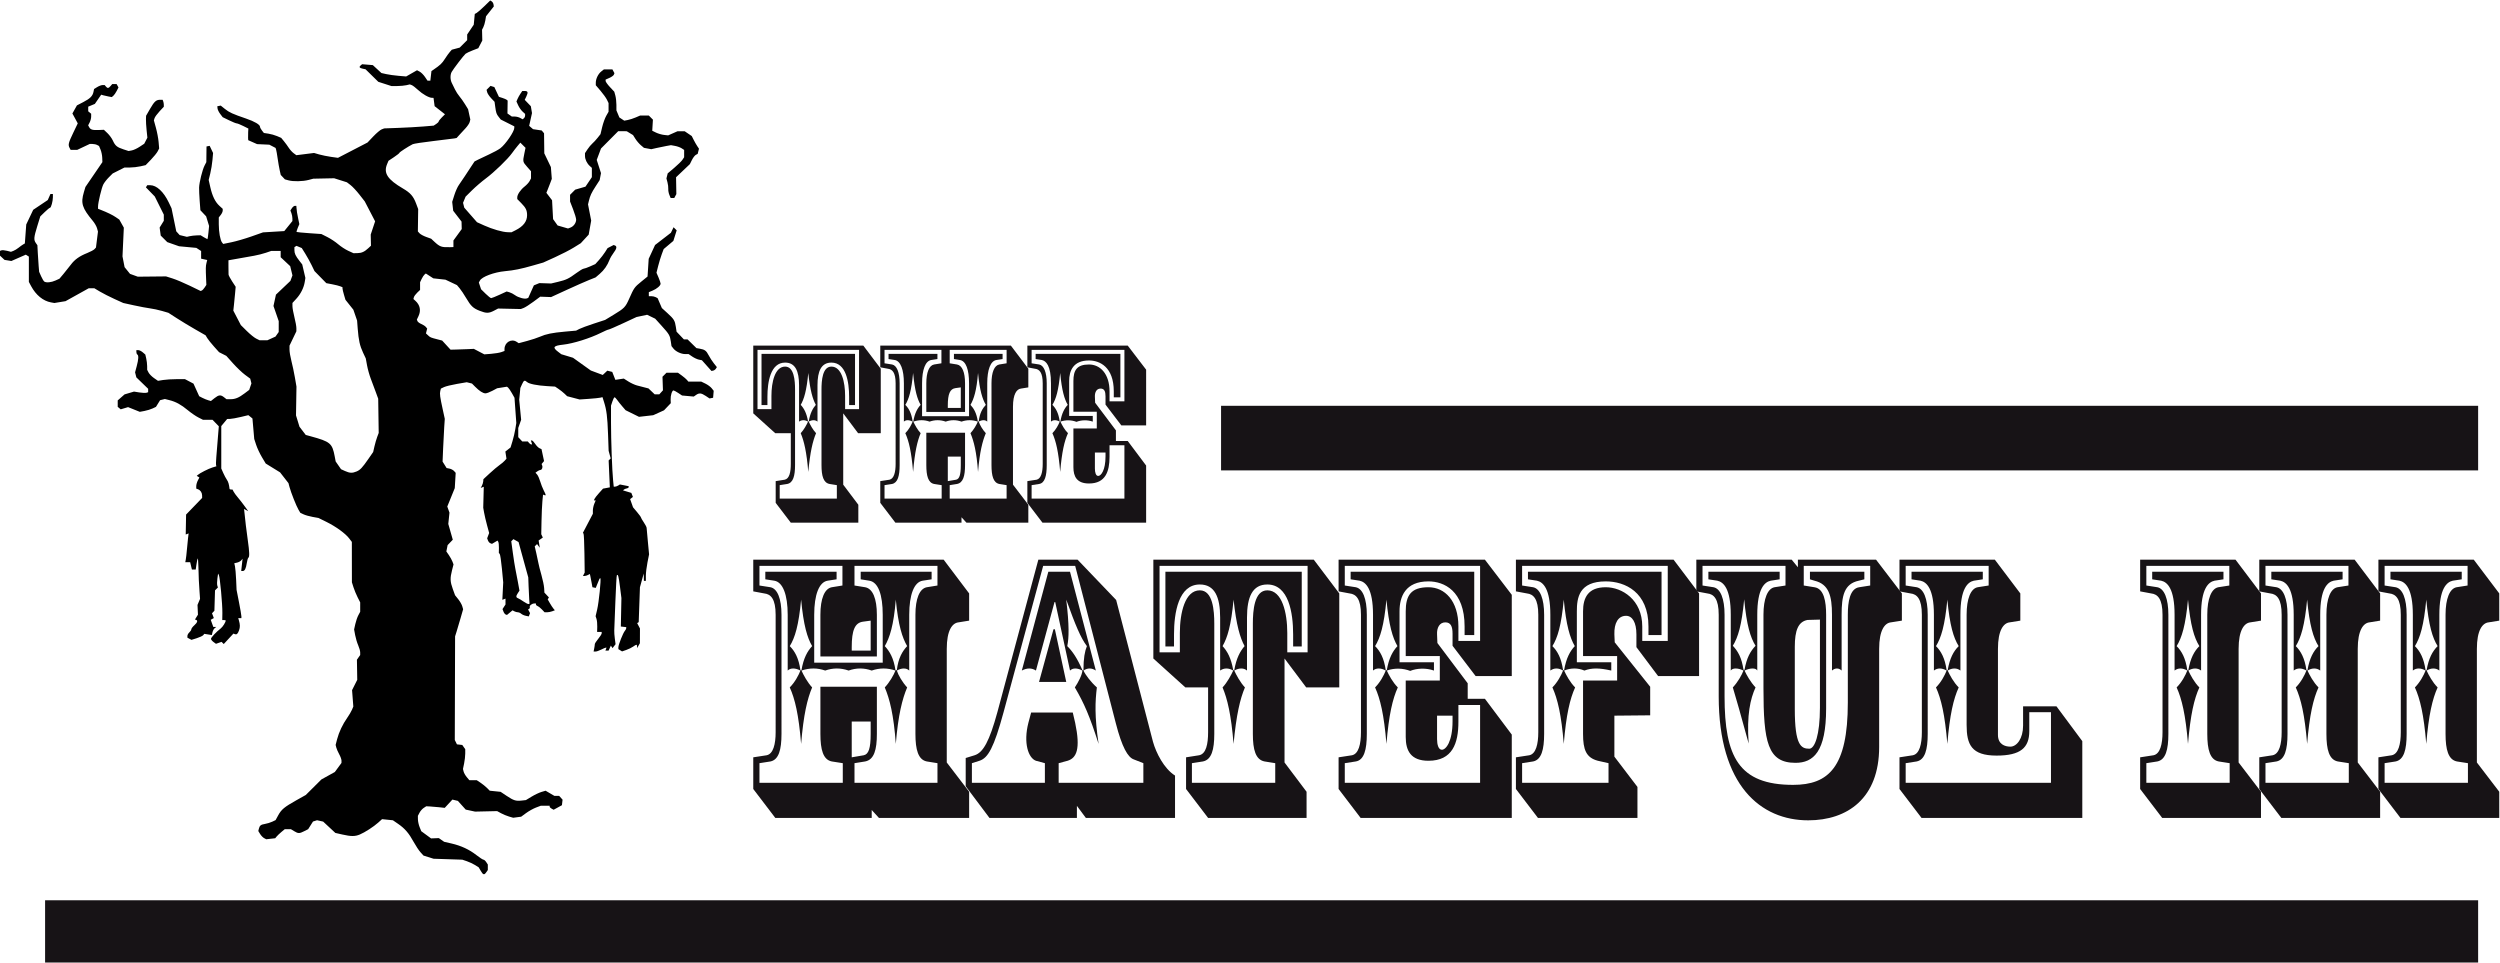 <svg xmlns:inkscape="http://www.inkscape.org/namespaces/inkscape" xmlns:sodipodi="http://sodipodi.sourceforge.net/DTD/sodipodi-0.dtd" xmlns="http://www.w3.org/2000/svg" xmlns:svg="http://www.w3.org/2000/svg" version="1.1" id="svg2" width="814.658" height="313.652" viewBox="0 0 814.658 313.652" sodipodi:docname="2023 Logo The Hateful III copie.pdf" xml:space="preserve"><defs id="defs6"><clipPath clipPathUnits="userSpaceOnUse" id="clipPath24"><path d="M 0,595.28 H 841.89 V 0 H 0 Z" id="path22"/></clipPath></defs><g id="g10" inkscape:groupmode="layer" inkscape:label="Page 1" transform="matrix(1.333,0,0,-1.333,-151.267,561.643)"><g id="g18"><g id="g20" clip-path="url(#clipPath24)"><g id="g26" transform="translate(311.184,318.326)"><path d="M 0,0 C 0.346,2.02 0.981,3.175 1.731,4.041 0.981,5.426 0.346,7.504 -0.116,11.833 -0.52,7.504 -1.155,5.426 -1.963,4.041 -1.155,3.175 -0.52,2.02 -0.173,0 Z M 11.313,16.509 V 3.983 H 9.871 v 2.02 c 0,3.637 -0.751,8.37 -4.329,8.37 -2.483,0 -3.406,-2.078 -3.406,-5.541 v -8.89 c -0.52,0.462 -1.328,0.462 -2.136,0 0.346,-0.751 0.981,-1.963 1.789,-2.828 -0.808,-1.905 -1.443,-4.56 -1.905,-9.468 -0.404,4.908 -1.039,7.563 -1.847,9.468 0.808,0.865 1.443,2.077 1.79,2.828 -0.751,0.462 -1.559,0.462 -2.194,0 v 8.89 c 0,3.463 -0.924,5.541 -3.405,5.541 -3.58,0 -4.33,-4.733 -4.33,-8.37 v -2.02 h -1.443 V 16.509 Z M -12.526,3.001 h 3.405 v 3.233 c 0,3.406 0.866,7.158 3.349,7.158 2.193,0 2.424,-3.406 2.424,-5.6 v -18.471 c 0,-2.656 -0.462,-4.33 -1.905,-4.618 L -7.1,-15.586 v -3.29 H 6.869 v 3.29 l -1.789,0.289 c -1.501,0.288 -1.963,1.962 -1.963,4.618 V 7.792 c 0,2.194 0.231,5.6 2.425,5.6 2.481,0 3.347,-3.752 3.347,-7.158 V 3.001 h 3.406 V 17.49 h -24.821 z m 30.131,9.871 V -2.886 H 12.064 L 8.428,1.962 v -17.433 l 3.694,-4.906 v -4.386 H -4.387 l -3.695,4.848 v 5.311 l 2.194,0.346 c 1.155,0.231 1.501,1.847 1.501,3.867 v 7.505 h -3.81 l -5.368,4.848 v 16.567 h 26.899 z" style="fill:#171316;fill-opacity:1;fill-rule:nonzero;stroke:none" id="path28"/></g><g id="g30" transform="translate(352.74,318.326)"><path d="M 0,0 C 0.231,2.02 0.923,3.175 1.731,4.041 0.923,5.426 0.231,7.504 -0.173,11.833 -0.52,7.504 -1.212,5.426 -2.021,4.041 -1.212,3.175 -0.52,2.02 -0.231,0 Z m -7.562,-14.604 2.02,0.346 c 0.809,0.173 1.155,1.154 1.155,3.579 v 2.077 H -7.562 Z M -4.387,3.29 V 8.312 L -5.657,8.139 C -7.042,7.966 -7.562,6.696 -7.562,3.867 V 3.29 Z M -15.99,0 c 0.347,2.02 0.982,3.175 1.79,4.041 -0.808,1.385 -1.443,3.463 -1.847,7.792 C -16.451,7.504 -17.086,5.426 -17.952,4.041 -17.086,3.175 -16.451,2.02 -16.163,0 Z M 5.83,16.509 v -1.27 L 4.329,15.008 C 2.886,14.777 2.078,12.641 2.078,9.293 v -9.351 c -0.462,0.462 -1.27,0.462 -2.078,0 0.231,-0.751 0.923,-1.963 1.731,-2.828 -0.808,-1.905 -1.5,-4.56 -1.904,-9.468 -0.347,4.908 -1.039,7.563 -1.848,9.468 0.809,0.865 1.501,2.077 1.79,2.828 -1.328,0.462 -2.655,0.462 -3.983,0 -1.27,0.462 -2.598,0.462 -3.868,0 -1.327,0.462 -2.655,0.462 -3.925,0 -1.327,0.462 -2.597,0.462 -3.983,0 0.347,-0.751 0.982,-1.963 1.79,-2.828 -0.808,-1.905 -1.443,-4.56 -1.847,-9.468 -0.404,4.908 -1.039,7.563 -1.905,9.468 0.866,0.865 1.501,2.077 1.789,2.828 -0.866,0.462 -1.674,0.462 -2.135,0 v 9.351 c 0,3.348 -0.809,5.484 -2.252,5.715 l -1.501,0.231 v 1.27 h 11.949 v -1.27 l -1.501,-0.231 c -1.443,-0.231 -2.251,-2.367 -2.251,-5.715 V 1.27 h 11.487 v 8.023 c 0,3.348 -0.75,5.484 -2.251,5.715 l -1.443,0.231 v 1.27 z M -12.815,9.293 c 0,2.713 0.693,4.387 1.905,4.618 l 1.789,0.289 v 3.29 H -23.032 V 14.2 l 1.847,-0.289 c 1.155,-0.231 1.848,-1.905 1.848,-4.618 v -19.972 c 0,-2.656 -0.462,-4.33 -1.848,-4.618 l -1.847,-0.289 v -3.29 h 13.969 v 3.29 l -1.847,0.289 c -1.443,0.288 -1.905,1.962 -1.905,4.618 v 7.908 h 9.467 v -7.908 c 0,-2.656 -0.462,-4.33 -1.963,-4.618 L -7.1,-15.586 v -3.29 H 6.812 v 3.29 l -1.79,0.289 c -1.443,0.288 -1.905,1.962 -1.905,4.618 V 9.293 c 0,2.713 0.693,4.387 1.905,4.618 l 1.79,0.289 v 3.29 H -7.1 V 14.2 l 1.789,-0.289 c 1.27,-0.231 1.963,-1.905 1.963,-4.618 V 2.309 h -9.467 z m -7.504,0 c 0,2.656 -0.808,3.464 -1.905,3.579 l -1.847,0.347 v 5.31 H 7.851 l 4.271,-5.657 V 8.312 L 10.333,8.023 C 9.293,7.908 8.37,6.696 8.37,3.579 v -19.05 l 3.752,-4.906 v -4.386 H -3.002 l -1.212,1.327 v -1.327 h -16.162 l -3.695,4.848 v 5.311 l 2.251,0.346 c 1.097,0.231 1.501,1.847 1.501,3.867 z" style="fill:#171316;fill-opacity:1;fill-rule:nonzero;stroke:none" id="path32"/></g><g id="g34" transform="translate(381.135,306.781)"><path d="m 0,0 c 0,-0.924 0.231,-1.79 0.808,-1.79 0.693,0 1.79,1.386 1.79,4.792 V 3.925 H 0 Z m -8.428,11.545 c 0.347,2.02 0.982,3.175 1.79,4.04 -0.808,1.386 -1.443,3.464 -1.847,7.793 -0.404,-4.329 -1.039,-6.407 -1.905,-7.793 0.866,-0.865 1.501,-2.02 1.789,-4.04 z M 6.234,28.054 V 17.433 H 4.618 v 1.442 c 0,6.004 -3.463,7.563 -6.061,7.563 -3.868,0 -4.849,-2.541 -4.849,-5.022 v -8.543 h 5.772 v -1.386 c -1.327,0.462 -2.828,0.404 -3.982,-0.058 -1.212,0.462 -2.598,0.52 -3.926,0.058 0.347,-0.751 0.982,-1.963 1.847,-2.828 -0.865,-1.905 -1.5,-4.56 -1.904,-9.468 -0.404,4.908 -1.039,7.563 -1.905,9.468 0.866,0.865 1.501,2.077 1.789,2.828 -0.808,0.462 -1.616,0.462 -2.135,0 v 9.351 c 0,4.387 -1.213,5.484 -2.252,5.715 l -1.501,0.231 v 1.27 z M 0.462,9.813 v 4.098 h -5.715 v 7.505 c 0,2.655 0.866,4.04 3.81,4.04 2.713,0 5.022,-2.251 5.022,-6.581 V 16.451 H 7.216 V 29.035 H -15.47 v -3.29 l 1.847,-0.289 c 1.155,-0.231 1.848,-1.905 1.848,-4.618 V 0.866 c 0,-2.656 -0.462,-4.387 -1.848,-4.618 l -1.847,-0.289 v -3.29 H 7.216 V 5.715 H 3.579 V 2.886 c 0,-3.578 -0.981,-6.523 -5.022,-6.523 -2.944,0 -3.81,1.674 -3.81,3.984 v 9.466 z m -15.124,14.604 -1.847,0.347 v 5.31 H 8.024 l 4.502,-5.888 V 10.563 H 6.465 l -3.867,5.08 v 2.021 c 0,1.211 -0.289,1.904 -1.213,1.904 -0.981,0 -1.443,-0.923 -1.385,-2.02 L 0.058,16.105 5.138,9.351 V 6.754 H 8.024 L 12.526,0.75 v -13.968 h -25.34 l -3.695,4.848 v 5.31 l 2.251,0.347 c 1.097,0.231 1.501,1.847 1.501,3.867 v 19.684 c 0,2.656 -0.808,3.464 -1.905,3.579" style="fill:#171316;fill-opacity:1;fill-rule:nonzero;stroke:none" id="path36"/></g><g id="g38" transform="translate(332.718,257.498)"><path d="M 0,0 C 0.337,2.946 1.347,4.63 2.525,5.892 1.347,7.912 0.337,10.942 -0.252,17.255 -0.757,10.942 -1.767,7.912 -2.946,5.892 -1.767,4.63 -0.757,2.946 -0.336,0 Z m -11.026,-21.294 2.946,0.505 c 1.179,0.253 1.684,1.684 1.684,5.219 v 3.029 h -4.63 z m 4.63,26.092 v 7.322 l -1.852,-0.252 c -2.02,-0.253 -2.778,-2.104 -2.778,-6.228 V 4.798 Z M -23.314,0 c 0.505,2.946 1.431,4.63 2.609,5.892 -1.178,2.02 -2.104,5.05 -2.693,11.363 -0.589,-6.313 -1.515,-9.343 -2.778,-11.363 1.263,-1.262 2.189,-2.946 2.61,-5.892 z M 8.501,24.072 V 22.221 L 6.313,21.884 C 4.208,21.547 3.03,18.433 3.03,13.552 V -0.084 C 2.357,0.59 1.179,0.59 0,-0.084 0.337,-1.178 1.347,-2.945 2.525,-4.208 1.347,-6.985 0.337,-10.857 -0.252,-18.012 c -0.505,7.155 -1.515,11.027 -2.694,13.804 1.179,1.263 2.189,3.03 2.61,4.124 -1.936,0.674 -3.872,0.674 -5.808,0 -1.852,0.674 -3.788,0.674 -5.639,0 -1.936,0.674 -3.872,0.674 -5.724,0 -1.935,0.674 -3.787,0.674 -5.807,0 0.505,-1.094 1.431,-2.861 2.609,-4.124 -1.178,-2.777 -2.104,-6.649 -2.693,-13.804 -0.589,7.155 -1.515,11.027 -2.778,13.804 1.263,1.263 2.189,3.03 2.61,4.124 -1.263,0.674 -2.441,0.674 -3.115,0 v 13.636 c 0,4.881 -1.178,7.995 -3.282,8.332 l -2.189,0.337 v 1.851 h 17.423 v -1.851 l -2.188,-0.337 C -19.021,21.547 -20.2,18.433 -20.2,13.552 v -11.7 h 16.749 v 11.7 c 0,4.881 -1.094,7.995 -3.282,8.332 l -2.104,0.337 v 1.851 z m -27.186,-10.52 c 0,3.955 1.01,6.396 2.778,6.732 l 2.609,0.421 v 4.798 h -20.285 v -4.798 l 2.694,-0.421 c 1.683,-0.336 2.693,-2.777 2.693,-6.732 V -15.57 c 0,-3.872 -0.673,-6.313 -2.693,-6.734 l -2.694,-0.421 v -4.797 h 20.369 v 4.797 l -2.693,0.421 c -2.105,0.421 -2.778,2.862 -2.778,6.734 v 11.53 h 13.804 v -11.53 c 0,-3.872 -0.674,-6.313 -2.862,-6.734 l -2.61,-0.421 v -4.797 H 9.932 v 4.797 l -2.609,0.421 c -2.104,0.421 -2.778,2.862 -2.778,6.734 v 29.122 c 0,3.955 1.01,6.396 2.778,6.732 l 2.609,0.421 v 4.798 h -20.285 v -4.798 l 2.61,-0.421 c 1.851,-0.336 2.862,-2.777 2.862,-6.732 V 3.367 h -13.804 z m -10.942,0 c 0,3.871 -1.178,5.05 -2.777,5.218 l -2.694,0.504 v 7.745 H 11.447 L 17.675,18.77 V 12.12 L 15.066,11.699 C 13.551,11.531 12.205,9.764 12.205,5.219 v -27.776 l 5.47,-7.154 v -6.396 H -4.376 l -1.768,1.935 v -1.935 h -23.567 l -5.387,7.07 v 7.743 l 3.283,0.505 c 1.599,0.337 2.188,2.693 2.188,5.64 z" style="fill:#171316;fill-opacity:1;fill-rule:nonzero;stroke:none" id="path40"/></g><g id="g42" transform="translate(378.337,257.498)"><path d="m 0,0 c 0,2.946 0.337,4.63 0.842,5.892 -1.515,2.02 -2.778,5.05 -5.05,11.363 C -3.451,10.942 -3.535,7.912 -3.956,5.892 -2.693,4.63 -1.515,2.946 -0.252,0 Z m -10.857,-2.861 3.534,12.878 h 0.337 l 2.778,-12.878 z m 2.272,26.933 h 5.302 L 3.03,-0.084 C 2.02,0.59 1.01,0.59 0,-0.084 c 0.505,-1.094 1.852,-2.861 3.283,-4.124 -0.421,-3.451 -0.59,-6.986 0.421,-13.804 -2.189,6.818 -3.536,9.932 -5.808,13.804 0.842,1.263 1.768,3.03 1.852,4.124 -1.263,0.674 -2.357,0.674 -3.031,0 L -6.902,16.665 H -7.07 l -4.545,-16.749 c -1.01,0.674 -2.188,0.674 -3.451,0 z m 5.976,-34.425 0.589,-2.524 c 1.347,-6.397 0.337,-8.585 -1.852,-9.259 l -2.188,-0.589 v -4.797 h 20.705 v 4.797 l -2.356,0.926 c -1.431,0.505 -2.862,2.945 -4.377,8.837 L -2.02,25.503 h -7.828 l -9.679,-35.772 c -2.356,-8.669 -3.787,-11.193 -5.891,-11.867 l -1.852,-0.589 v -4.797 h 17.843 v 4.797 l -2.188,0.589 c -1.852,0.674 -3.114,4.293 -1.852,9.259 l 0.674,2.524 z m 1.178,37.372 9.427,-9.848 9.006,-34.678 c 0.757,-2.693 2.693,-6.564 5.387,-8.248 v -10.352 h -21.8 l -2.188,2.945 v -2.945 h -21.379 l -5.807,7.743 v 6.902 l 2.188,0.673 c 2.104,0.673 3.619,3.451 5.555,10.52 l 10.016,37.288 z" style="fill:#171316;fill-opacity:1;fill-rule:nonzero;stroke:none" id="path44"/></g><g id="g46" transform="translate(415.204,257.498)"><path d="M 0,0 C 0.505,2.946 1.431,4.63 2.525,5.892 1.431,7.912 0.505,10.942 -0.168,17.255 -0.757,10.942 -1.683,7.912 -2.861,5.892 -1.683,4.63 -0.757,2.946 -0.252,0 Z M 16.497,24.072 V 5.808 h -2.104 v 2.946 c 0,5.303 -1.094,12.204 -6.313,12.204 -3.619,0 -4.966,-3.03 -4.966,-8.08 V -0.084 C 2.357,0.59 1.179,0.59 0,-0.084 0.505,-1.178 1.431,-2.945 2.609,-4.208 1.431,-6.985 0.505,-10.857 -0.168,-18.012 c -0.589,7.155 -1.515,11.027 -2.693,13.804 1.178,1.263 2.104,3.03 2.609,4.124 -1.095,0.674 -2.273,0.674 -3.199,0 v 12.962 c 0,5.05 -1.346,8.08 -4.966,8.08 -5.218,0 -6.312,-6.901 -6.312,-12.204 V 5.808 h -2.104 V 24.072 Z M -18.264,4.377 h 4.966 v 4.714 c 0,4.966 1.262,10.436 4.881,10.436 3.199,0 3.535,-4.965 3.535,-8.164 V -15.57 c 0,-3.872 -0.673,-6.313 -2.777,-6.734 l -2.694,-0.421 v -4.797 h 20.369 v 4.797 l -2.609,0.421 c -2.188,0.421 -2.862,2.862 -2.862,6.734 v 26.933 c 0,3.199 0.337,8.164 3.535,8.164 3.619,0 4.882,-5.47 4.882,-10.436 V 4.377 h 4.966 V 25.503 H -18.264 Z M 25.671,18.77 V -4.208 h -8.08 l -5.303,7.07 v -25.419 l 5.387,-7.154 v -6.396 H -6.396 l -5.387,7.07 v 7.743 l 3.198,0.505 c 1.684,0.337 2.189,2.693 2.189,5.64 v 10.941 h -5.556 l -7.827,7.07 v 24.157 h 39.221 z" style="fill:#171316;fill-opacity:1;fill-rule:nonzero;stroke:none" id="path48"/></g><g id="g50" transform="translate(464.779,240.665)"><path d="m 0,0 c 0,-1.347 0.337,-2.609 1.179,-2.609 1.009,0 2.609,2.019 2.609,6.986 V 5.724 H 0 Z m -12.288,16.833 c 0.505,2.946 1.431,4.63 2.609,5.892 -1.178,2.02 -2.104,5.05 -2.693,11.363 -0.59,-6.313 -1.516,-9.343 -2.778,-11.363 1.262,-1.262 2.188,-2.946 2.609,-5.892 z M 9.09,40.905 V 25.418 H 6.733 v 2.104 c 0,8.754 -5.049,11.027 -8.837,11.027 -5.639,0 -7.07,-3.704 -7.07,-7.323 V 18.77 h 8.416 v -2.021 c -1.935,0.674 -4.124,0.589 -5.806,-0.084 -1.768,0.673 -3.789,0.758 -5.724,0.084 0.505,-1.094 1.431,-2.861 2.693,-4.124 -1.262,-2.777 -2.188,-6.649 -2.777,-13.804 -0.59,7.155 -1.516,11.027 -2.778,13.804 1.262,1.263 2.188,3.03 2.609,4.124 -1.178,0.674 -2.356,0.674 -3.114,0 v 13.636 c 0,6.396 -1.768,7.995 -3.283,8.332 l -2.188,0.337 v 1.851 z M 0.674,14.309 v 5.975 h -8.333 v 10.942 c 0,3.872 1.263,5.891 5.555,5.891 3.956,0 7.323,-3.282 7.323,-9.595 v -3.535 h 5.302 v 18.349 h -33.078 v -4.798 l 2.694,-0.421 c 1.683,-0.336 2.693,-2.777 2.693,-6.732 V 1.263 c 0,-3.872 -0.674,-6.398 -2.693,-6.734 l -2.694,-0.421 v -4.797 H 10.521 V 8.332 H 5.219 V 4.208 c 0,-5.218 -1.431,-9.511 -7.323,-9.511 -4.292,0 -5.555,2.441 -5.555,5.808 v 13.804 z m -22.052,21.294 -2.693,0.504 v 7.745 h 35.77 l 6.566,-8.586 V 15.402 H 9.427 L 3.788,22.81 v 2.945 c 0,1.767 -0.421,2.777 -1.767,2.777 C 0.59,28.532 -0.084,27.186 0,25.587 L 0.084,23.482 7.491,13.635 V 9.848 h 4.208 l 6.566,-8.754 v -20.368 h -36.95 l -5.386,7.07 v 7.743 l 3.282,0.505 c 1.599,0.337 2.188,2.693 2.188,5.64 v 28.701 c 0,3.871 -1.178,5.05 -2.777,5.218" style="fill:#171316;fill-opacity:1;fill-rule:nonzero;stroke:none" id="path52"/></g><g id="g54" transform="translate(495.839,257.498)"><path d="M 0,0 C 0.505,2.946 1.431,4.63 2.609,5.892 1.431,7.912 0.505,10.942 -0.084,17.255 -0.674,10.942 -1.6,7.912 -2.862,5.892 -1.6,4.63 -0.674,2.946 -0.253,0 Z M 23.819,24.072 V 8.585 h -3.198 v 2.104 c 0,8.417 -5.724,11.027 -10.436,11.027 -6.566,0 -7.071,-4.04 -7.071,-7.323 V 1.937 H 11.53 V -0.084 C 8.585,0.59 6.733,0.59 4.966,-0.084 3.366,0.59 1.684,0.59 0,-0.084 0.505,-1.178 1.431,-2.945 2.693,-4.208 1.431,-6.985 0.505,-10.857 -0.084,-18.012 c -0.59,7.155 -1.516,11.027 -2.778,13.804 1.262,1.263 2.188,3.03 2.609,4.124 -1.094,0.674 -2.188,0.674 -3.114,0 v 13.636 c 0,6.396 -1.768,7.995 -3.282,8.332 l -2.189,0.337 v 1.851 z M 10.185,20.284 c 3.955,0 8.92,-3.029 8.92,-9.595 V 7.154 h 6.229 v 18.349 h -35.603 v -4.798 l 2.694,-0.421 c 1.683,-0.336 2.693,-2.777 2.693,-6.732 V -15.57 c 0,-3.872 -0.674,-6.313 -2.693,-6.734 l -2.694,-0.421 v -4.797 h 21.126 v 4.797 l -2.609,0.589 c -2.861,0.758 -3.619,2.694 -3.619,6.566 v 13.046 h 8.333 V 3.451 H 4.629 v 10.942 c 0,3.367 1.263,5.891 5.556,5.891 M -9.09,18.77 l -2.693,0.504 v 7.745 H 26.765 L 32.993,18.77 V -1.431 H 22.978 L 17.675,5.64 v 3.114 c 0,2.945 -1.01,4.545 -2.525,4.545 -1.936,0 -2.946,-1.768 -2.862,-4.545 l 0.084,-1.937 8.67,-10.857 v -6.985 l -8.754,-0.084 v -10.017 l 5.64,-7.406 v -7.575 H -6.396 l -5.387,7.07 v 7.743 l 3.282,0.505 c 1.599,0.337 2.188,2.693 2.188,5.64 v 28.701 c 0,3.871 -1.178,5.05 -2.777,5.218" style="fill:#171316;fill-opacity:1;fill-rule:nonzero;stroke:none" id="path56"/></g><g id="g58" transform="translate(569.235,281.57)"><path d="m 0,0 v -1.852 l -1.347,-0.336 c -3.619,-0.758 -4.209,-3.704 -4.209,-8.333 v -13.635 c -0.673,0.674 -1.598,0.674 -2.356,0 v 13.635 c 0,4.629 -0.758,7.491 -4.292,8.333 l -1.095,0.336 V 0 Z m -17.002,-33.583 c 0,-8.838 1.515,-9.679 3.535,-9.679 1.347,0 2.609,3.366 2.609,10.016 v 21.547 l -3.03,-0.084 c -2.272,-0.421 -3.114,-2.526 -3.114,-6.566 z m -12.289,9.596 c 0.506,2.945 1.432,4.545 2.693,5.891 -1.261,2.02 -2.187,5.05 -2.777,11.363 -0.589,-6.313 -1.515,-9.343 -2.777,-11.363 1.262,-1.346 2.188,-2.946 2.609,-5.891 z M -20.705,0 v -1.852 l -2.189,-0.336 c -1.515,-0.337 -3.283,-1.936 -3.283,-8.333 v -13.635 c -0.336,0.674 -1.682,0.674 -3.114,0 0.506,-1.094 1.432,-2.778 2.693,-4.124 -1.261,-2.778 -2.187,-6.65 -1.682,-13.72 -1.937,7.07 -3.031,10.942 -3.872,13.72 1.262,1.346 2.188,3.03 2.609,4.124 -1.347,0.674 -2.693,0.674 -3.114,0 v 13.635 c 0,6.397 -1.768,7.996 -3.282,8.333 l -2.189,0.336 V 0 Z m -18.854,-3.367 2.694,-0.421 c 1.682,-0.336 2.693,-2.777 2.693,-6.733 v -19.948 c 0,-14.729 3.45,-21.631 16.749,-21.631 8.669,0 13.383,4.292 13.383,20.117 v 21.462 c 0,3.199 0.505,6.397 2.777,6.733 l 2.694,0.421 v 4.798 h -16.244 v -4.798 l 2.609,-0.421 c 2.356,-0.336 2.861,-3.534 2.861,-6.733 v -22.894 c 0,-10.605 -3.114,-13.298 -7.491,-13.298 -6.817,0 -7.827,5.05 -7.827,18.265 v 17.927 c 0,3.956 1.01,6.397 2.693,6.733 l 2.694,0.421 v 4.798 h -20.285 z m 23.314,4.461 V 2.946 H 2.861 l 6.313,-8.249 v -6.649 L 6.48,-12.373 c -1.514,-0.168 -2.861,-1.936 -2.861,-6.481 v -23.987 c 0,-12.541 -7.743,-17.928 -17.339,-17.928 -11.615,0 -21.884,8.5 -21.884,30.3 v 19.948 c 0,3.872 -1.177,5.05 -2.777,5.218 l -2.693,0.505 v 7.744 h 23.314 z" style="fill:#171316;fill-opacity:1;fill-rule:nonzero;stroke:none" id="path60"/></g><g id="g62" transform="translate(589.606,257.498)"><path d="M 0,0 C 0.505,2.946 1.431,4.63 2.693,5.892 1.431,7.912 0.505,10.942 -0.084,17.255 -0.674,10.942 -1.6,7.912 -2.862,5.892 -1.6,4.63 -0.674,2.946 -0.253,0 Z m -3.367,13.552 c 0,6.396 -1.768,7.995 -3.282,8.332 l -2.189,0.337 v 1.851 H 8.585 V 22.221 L 6.396,21.884 C 4.882,21.547 3.114,19.948 3.114,13.552 V -0.084 C 2.272,0.59 1.094,0.59 0,-0.084 0.505,-1.178 1.431,-2.945 2.693,-4.208 1.431,-6.985 0.505,-10.857 -0.084,-18.012 c -0.59,7.155 -1.516,11.027 -2.778,13.804 1.262,1.263 2.188,3.03 2.609,4.124 -1.178,0.674 -2.272,0.674 -3.114,0 z M -4.882,-15.57 c 0,-3.872 -0.674,-6.313 -2.693,-6.734 l -2.694,-0.421 v -4.797 H 25.25 v 17.253 h -5.303 v -4.628 c 0,-4.041 -2.103,-5.976 -7.996,-5.976 -6.143,0 -7.322,2.693 -7.322,7.491 v 26.934 c 0,3.955 1.01,6.396 2.693,6.732 l 2.694,0.421 v 4.798 h -20.285 v -4.798 l 2.694,-0.421 c 1.683,-0.336 2.693,-2.777 2.693,-6.732 z m 17.17,-0.253 c 0,-2.273 1.684,-2.862 3.03,-2.862 1.6,0 3.115,2.02 3.115,5.134 v 4.714 h 8.164 l 6.312,-8.501 V -36.107 H -6.396 l -5.387,7.07 v 7.743 l 3.282,0.505 c 1.599,0.337 2.188,2.693 2.188,5.64 v 28.701 c 0,3.871 -1.178,5.05 -2.777,5.218 l -2.693,0.504 v 7.745 H 11.531 L 17.759,18.77 V 12.12 L 15.15,11.699 C 13.635,11.531 12.288,9.764 12.288,5.219 Z" style="fill:#171316;fill-opacity:1;fill-rule:nonzero;stroke:none" id="path64"/></g><g id="g66" transform="translate(648.439,257.498)"><path d="M 0,0 C 0.505,2.946 1.431,4.63 2.693,5.892 1.431,7.912 0.505,10.942 -0.084,17.255 -0.674,10.942 -1.6,7.912 -2.862,5.892 -1.6,4.63 -0.674,2.946 -0.253,0 Z M 3.114,-0.084 C 2.272,0.59 1.094,0.59 0,-0.084 0.505,-1.178 1.431,-2.945 2.693,-4.208 1.431,-6.985 0.505,-10.857 -0.084,-18.012 c -0.59,7.155 -1.516,11.027 -2.778,13.804 1.262,1.263 2.188,3.03 2.609,4.124 -1.178,0.674 -2.272,0.674 -3.114,0 v 13.636 c 0,6.396 -1.768,7.995 -3.282,8.332 l -2.189,0.337 v 1.851 H 8.585 V 22.221 L 6.396,21.884 C 4.882,21.547 3.114,19.948 3.114,13.552 Z M -4.882,-15.57 c 0,-3.872 -0.674,-6.313 -2.693,-6.734 l -2.694,-0.421 v -4.797 H 10.1 v 4.797 l -2.694,0.421 c -2.103,0.421 -2.777,2.862 -2.777,6.734 v 29.122 c 0,3.955 1.01,6.396 2.693,6.732 l 2.694,0.421 v 4.798 h -20.285 v -4.798 l 2.694,-0.421 c 1.683,-0.336 2.693,-2.777 2.693,-6.732 z m -1.431,29.122 c 0,3.871 -1.178,5.05 -2.777,5.218 l -2.693,0.504 v 7.745 H 11.531 L 17.759,18.77 V 12.12 L 15.15,11.699 C 13.635,11.531 12.288,9.764 12.288,5.219 v -27.776 l 5.471,-7.154 v -6.396 H -6.396 l -5.387,7.07 v 7.743 l 3.282,0.505 c 1.599,0.337 2.188,2.693 2.188,5.64 z" style="fill:#171316;fill-opacity:1;fill-rule:nonzero;stroke:none" id="path68"/></g><g id="g70" transform="translate(677.562,257.498)"><path d="M 0,0 C 0.505,2.946 1.431,4.63 2.693,5.892 1.431,7.912 0.505,10.942 -0.084,17.255 -0.674,10.942 -1.6,7.912 -2.862,5.892 -1.6,4.63 -0.674,2.946 -0.253,0 Z M 3.114,-0.084 C 2.272,0.59 1.094,0.59 0,-0.084 0.505,-1.178 1.431,-2.945 2.693,-4.208 1.431,-6.985 0.505,-10.857 -0.084,-18.012 c -0.59,7.155 -1.516,11.027 -2.778,13.804 1.262,1.263 2.188,3.03 2.609,4.124 -1.178,0.674 -2.272,0.674 -3.114,0 v 13.636 c 0,6.396 -1.768,7.995 -3.282,8.332 l -2.189,0.337 v 1.851 H 8.585 V 22.221 L 6.396,21.884 C 4.882,21.547 3.114,19.948 3.114,13.552 Z M -4.882,-15.57 c 0,-3.872 -0.674,-6.313 -2.693,-6.734 l -2.694,-0.421 v -4.797 H 10.1 v 4.797 l -2.694,0.421 c -2.103,0.421 -2.777,2.862 -2.777,6.734 v 29.122 c 0,3.955 1.01,6.396 2.693,6.732 l 2.694,0.421 v 4.798 h -20.285 v -4.798 l 2.694,-0.421 c 1.683,-0.336 2.693,-2.777 2.693,-6.732 z m -1.431,29.122 c 0,3.871 -1.178,5.05 -2.777,5.218 l -2.693,0.504 v 7.745 H 11.531 L 17.759,18.77 V 12.12 L 15.15,11.699 C 13.635,11.531 12.288,9.764 12.288,5.219 v -27.776 l 5.471,-7.154 v -6.396 H -6.396 l -5.387,7.07 v 7.743 l 3.282,0.505 c 1.599,0.337 2.188,2.693 2.188,5.64 z" style="fill:#171316;fill-opacity:1;fill-rule:nonzero;stroke:none" id="path72"/></g><g id="g74" transform="translate(706.685,257.498)"><path d="M 0,0 C 0.505,2.946 1.431,4.63 2.693,5.892 1.431,7.912 0.505,10.942 -0.084,17.255 -0.674,10.942 -1.6,7.912 -2.862,5.892 -1.6,4.63 -0.674,2.946 -0.253,0 Z M 3.114,-0.084 C 2.272,0.59 1.094,0.59 0,-0.084 0.505,-1.178 1.431,-2.945 2.693,-4.208 1.431,-6.985 0.505,-10.857 -0.084,-18.012 c -0.59,7.155 -1.516,11.027 -2.778,13.804 1.262,1.263 2.188,3.03 2.609,4.124 -1.178,0.674 -2.272,0.674 -3.114,0 v 13.636 c 0,6.396 -1.768,7.995 -3.282,8.332 l -2.189,0.337 v 1.851 H 8.585 V 22.221 L 6.396,21.884 C 4.882,21.547 3.114,19.948 3.114,13.552 Z M -4.882,-15.57 c 0,-3.872 -0.674,-6.313 -2.693,-6.734 l -2.694,-0.421 v -4.797 H 10.1 v 4.797 l -2.694,0.421 c -2.103,0.421 -2.777,2.862 -2.777,6.734 v 29.122 c 0,3.955 1.01,6.396 2.693,6.732 l 2.694,0.421 v 4.798 h -20.285 v -4.798 l 2.694,-0.421 c 1.683,-0.336 2.693,-2.777 2.693,-6.732 z m -1.431,29.122 c 0,3.871 -1.178,5.05 -2.777,5.218 l -2.693,0.504 v 7.745 H 11.53 L 17.759,18.77 V 12.12 L 15.15,11.699 C 13.635,11.531 12.288,9.764 12.288,5.219 v -27.776 l 5.471,-7.154 v -6.396 H -6.396 l -5.387,7.07 v 7.743 l 3.282,0.505 c 1.599,0.337 2.188,2.693 2.188,5.64 z" style="fill:#171316;fill-opacity:1;fill-rule:nonzero;stroke:none" id="path76"/></g><path d="M 719.279,306.351 H 411.978 v 15.783 h 307.301 z" style="fill:#171316;fill-opacity:1;fill-rule:nonzero;stroke:none" id="path78"/><path d="M 719.279,185.993 H 124.501 v 15.274 h 594.778 z" style="fill:#171316;fill-opacity:1;fill-rule:nonzero;stroke:none" id="path80"/></g></g><path style="fill:#000000;stroke-width:0.24" d="m 231.007,208.449 -0.507,0.859 -0.882,0.557 c -0.485,0.306 -1.386,0.728 -2.002,0.937 l -1.12,0.38 -3.514,0.115 -3.514,0.115 -1.229,0.388 -1.229,0.388 -0.729,0.802 c -0.401,0.441 -1.151,1.571 -1.667,2.512 -1.187,2.165 -2.156,3.295 -3.79,4.421 l -1.297,0.893 -1.325,0.137 -1.325,0.137 -0.934,-0.839 c -1.133,-1.017 -3.268,-2.397 -4.516,-2.918 -1.158,-0.484 -2.125,-0.483 -4.266,0.004 l -1.703,0.387 -1.49,1.386 -1.49,1.386 -0.749,0.165 -0.749,0.165 -0.494,-0.157 -0.494,-0.157 -0.591,-0.936 -0.591,-0.936 -0.951,-0.485 c -1.184,-0.604 -1.482,-0.605 -2.464,-0.006 l -0.786,0.479 -0.762,7.5e-4 -0.762,7.5e-4 -0.798,-0.66 c -0.439,-0.363 -0.965,-0.86 -1.168,-1.104 l -0.369,-0.444 -1.095,-0.123 -1.095,-0.123 -0.528,0.283 c -0.29,0.155 -0.726,0.608 -0.968,1.006 l -0.44,0.723 0.127,0.521 c 0.201,0.825 0.481,1.051 1.499,1.214 0.524,0.084 1.323,0.329 1.777,0.545 l 0.824,0.393 0.625,1.148 c 0.79,1.452 1.5,2.043 4.411,3.677 l 2.344,1.316 1.909,1.898 1.909,1.898 1.641,0.909 1.641,0.909 0.813,1.107 0.813,1.107 0.006,0.554 c 0.003,0.305 -0.246,1.007 -0.554,1.56 -0.308,0.553 -0.632,1.296 -0.721,1.651 l -0.161,0.645 0.363,1.395 c 0.447,1.718 1.363,3.657 2.464,5.217 0.459,0.65 0.984,1.539 1.167,1.976 l 0.332,0.794 -0.154,2.004 -0.154,2.004 0.633,1.26 0.633,1.26 -0.039,2.463 -0.039,2.463 0.399,0.57 0.399,0.57 v 0.636 c 0,0.35 -0.219,1.13 -0.486,1.735 -0.267,0.604 -0.602,1.725 -0.744,2.491 l -0.258,1.392 0.294,1.317 c 0.162,0.724 0.496,1.695 0.744,2.156 l 0.45,0.84 v 1.152 1.152 l -0.626,1.234 c -0.344,0.679 -0.8,1.782 -1.013,2.452 l -0.387,1.218 -0.008,4.938 -0.007,4.938 -0.652,0.856 c -0.916,1.203 -3.253,2.9 -5.552,4.033 l -1.956,0.964 -1.44,0.26 c -0.792,0.143 -1.79,0.428 -2.218,0.632 l -0.778,0.372 -0.45,0.763 c -0.535,0.907 -1.829,4.169 -2.19,5.524 l -0.256,0.96 -1.026,1.317 -1.026,1.317 -1.755,1.083 -1.755,1.083 -0.933,1.56 c -0.513,0.858 -1.145,2.208 -1.404,3 l -0.472,1.44 -0.219,2.506 -0.219,2.506 -0.499,0.404 -0.499,0.404 -1.871,-0.448 c -1.029,-0.245 -2.194,-0.455 -2.59,-0.466 l -0.72,-0.019 -0.72,-0.865 -0.72,-0.865 v -5.186 -5.186 l 0.472,-1.072 c 0.26,-0.59 0.66,-1.342 0.891,-1.672 0.351,-0.503 0.539,-1.139 0.658,-2.22 0.011,-0.099 0.178,-0.18 0.371,-0.18 h 0.352 l 0.283,-0.54 c 0.156,-0.297 0.619,-0.929 1.028,-1.404 0.41,-0.475 1.148,-1.423 1.641,-2.106 l 0.895,-1.242 -0.513,0.274 -0.513,0.274 0.157,-1.408 c 0.086,-0.775 0.215,-1.948 0.285,-2.608 0.07,-0.66 0.286,-2.31 0.48,-3.667 0.403,-2.825 0.443,-4.048 0.14,-4.236 -0.117,-0.072 -0.289,-0.646 -0.384,-1.274 -0.21,-1.399 -0.503,-1.983 -0.996,-1.983 h -0.375 l 0.166,1.5 0.166,1.5 -0.322,-0.391 c -0.177,-0.215 -0.632,-0.463 -1.01,-0.552 l -0.688,-0.16 0.168,-0.768 c 0.092,-0.423 0.217,-1.887 0.277,-3.253 l 0.109,-2.485 0.591,-3.022 c 0.325,-1.662 0.591,-3.217 0.591,-3.455 v -0.434 h -0.388 -0.388 l 0.159,-0.54 c 0.303,-1.029 0.315,-1.673 0.047,-2.425 -0.316,-0.883 -0.578,-1.12 -1.044,-0.941 l -0.338,0.13 -1.183,-1.28 -1.183,-1.28 -0.267,0.267 -0.267,0.267 -0.683,-0.238 -0.683,-0.238 -0.604,0.44 c -0.332,0.242 -0.607,0.587 -0.611,0.768 -0.007,0.325 1.238,1.658 2.394,2.562 0.5,0.391 1.199,1.511 1.199,1.921 0,0.06 -0.189,0.109 -0.42,0.109 l -0.42,-4e-5 0.027,1.74 c 0.033,2.087 -0.588,8.793 -0.859,9.277 l -0.192,0.343 -0.169,-1.226 c -0.093,-0.674 -0.102,-1.437 -0.02,-1.695 l 0.149,-0.469 -0.353,-0.353 -0.353,-0.353 -0.075,-2.492 -0.075,-2.492 -0.291,-0.308 -0.291,-0.308 0.222,-0.585 0.222,-0.585 -0.379,-0.212 -0.379,-0.212 0.316,-0.875 0.316,-0.875 h 0.358 0.358 l -0.377,-0.3 c -0.207,-0.165 -0.449,-0.61 -0.538,-0.989 l -0.161,-0.689 -0.92,0.147 -0.92,0.147 -0.271,-0.326 c -0.149,-0.18 -0.856,-0.511 -1.572,-0.736 l -1.301,-0.409 -0.496,0.266 -0.496,0.266 v 0.434 c 0,0.239 0.216,0.63 0.48,0.869 0.264,0.239 0.48,0.579 0.48,0.755 0,0.177 0.324,0.61 0.72,0.962 0.749,0.667 0.918,1.176 0.443,1.334 l -0.277,0.092 0.366,0.588 0.366,0.588 -0.054,1.194 -0.054,1.194 0.31,0.742 0.31,0.742 -0.127,1.784 c -0.159,2.24 -0.211,3.394 -0.273,6.084 -0.027,1.177 -0.102,2.088 -0.165,2.024 -0.064,-0.064 -0.2,-0.703 -0.303,-1.42 l -0.188,-1.304 h -0.468 -0.468 l -0.213,0.9 -0.213,0.9 h -0.595 -0.595 l 0.124,0.66 c 0.068,0.363 0.188,1.416 0.265,2.34 0.077,0.924 0.204,2.209 0.282,2.856 l 0.142,1.176 -0.353,-0.136 -0.353,-0.136 0.045,2.439 0.045,2.439 1.961,2.032 1.961,2.032 -0.008,0.608 c -0.009,0.696 -0.403,1.286 -1.012,1.515 l -0.42,0.158 v 0.619 c 0,0.341 0.172,0.952 0.383,1.359 l 0.383,0.74 -0.321,0.198 -0.321,0.198 0.238,0.22 c 0.468,0.433 2.655,1.546 3.598,1.832 l 0.96,0.29 -0.08,0.339 c -0.07,0.294 0.045,1.935 0.568,8.128 l 0.111,1.309 -0.766,0.791 -0.766,0.791 h -1.161 -1.161 l -1.151,0.583 c -0.633,0.321 -1.79,1.116 -2.572,1.767 -1.632,1.359 -2.927,2.068 -4.504,2.465 l -1.107,0.279 -0.585,-0.147 -0.585,-0.147 -0.504,-0.815 -0.504,-0.815 -0.822,-0.39 c -0.452,-0.215 -1.342,-0.488 -1.976,-0.608 l -1.154,-0.218 -1.433,0.576 -1.433,0.576 -0.899,-0.269 -0.899,-0.269 -0.368,0.305 -0.368,0.305 v 0.786 0.786 l 0.837,0.735 0.837,0.735 1.153,0.342 1.153,0.342 1.31,-0.208 c 0.721,-0.114 1.499,-0.149 1.73,-0.076 l 0.42,0.132 v 0.418 0.418 l -1.443,1.396 -1.443,1.396 -0.155,0.617 -0.155,0.617 0.398,1.493 c 0.453,1.702 0.505,2.639 0.158,2.854 -0.132,0.082 -0.24,0.358 -0.24,0.614 v 0.466 h 0.467 c 0.257,0 0.748,-0.243 1.093,-0.54 l 0.626,-0.54 0.222,-0.96 c 0.122,-0.528 0.224,-1.37 0.227,-1.872 l 0.006,-0.912 0.343,-0.664 c 0.189,-0.365 0.783,-0.969 1.321,-1.341 l 0.978,-0.678 1.259,0.205 c 0.692,0.113 2.177,0.205 3.299,0.205 l 2.04,2.4e-4 1.042,-0.548 1.042,-0.548 0.697,-1.537 0.697,-1.537 0.767,-0.396 c 0.422,-0.218 1.066,-0.482 1.432,-0.587 l 0.665,-0.191 0.882,0.701 c 1.04,0.826 1.496,0.87 2.321,0.221 l 0.61,-0.48 h 0.955 c 1.183,0 2.052,0.359 3.483,1.44 l 1.112,0.84 0.27,0.793 0.27,0.793 -0.146,0.582 -0.146,0.582 -1.273,0.94 c -0.7,0.517 -2.015,1.77 -2.923,2.784 l -1.65,1.843 -0.887,0.452 -0.887,0.452 -1.244,1.389 c -0.684,0.764 -1.425,1.691 -1.646,2.061 l -0.402,0.672 -2.521,1.444 c -1.387,0.794 -3.431,2.032 -4.544,2.751 l -2.023,1.307 -1.577,0.458 c -0.868,0.252 -2.171,0.533 -2.897,0.624 -0.726,0.091 -2.499,0.424 -3.939,0.74 l -2.619,0.575 -2.181,0.992 c -1.199,0.546 -2.789,1.355 -3.532,1.799 l -1.351,0.807 h -0.694 -0.694 l -2.833,-1.576 -2.833,-1.576 -1.361,-0.223 -1.361,-0.223 -0.84,0.151 c -1.911,0.343 -3.688,1.8 -4.85,3.975 l -0.55,1.031 v 3.094 3.094 l -0.373,0.236 -0.373,0.236 -1.765,-0.774 -1.765,-0.774 -0.837,0.136 -0.837,0.136 -0.566,0.531 -0.566,0.531 v 0.566 0.566 l 0.366,0.14 c 0.201,0.077 0.809,0.028 1.351,-0.11 l 0.985,-0.25 0.603,0.229 c 0.331,0.126 0.897,0.469 1.257,0.762 0.36,0.293 0.854,0.651 1.098,0.794 l 0.443,0.261 0.17,2.318 0.17,2.318 0.851,1.793 0.851,1.793 0.908,0.608 c 0.5,0.334 1.302,0.872 1.782,1.195 l 0.874,0.588 0.324,0.733 0.324,0.733 h 0.301 0.301 l -0.001,-0.78 c -0.002,-0.992 -0.437,-2.58 -0.708,-2.58 -0.114,0 -0.694,-0.474 -1.29,-1.053 l -1.083,-1.053 -0.739,-2.394 c -0.842,-2.729 -0.894,-3.332 -0.353,-4.105 l 0.386,-0.551 0.095,-1.843 c 0.052,-1.013 0.148,-2.474 0.213,-3.245 l 0.118,-1.402 0.491,-1.109 c 0.27,-0.61 0.621,-1.192 0.781,-1.294 0.498,-0.317 1.689,-0.201 2.713,0.264 l 0.982,0.446 0.986,1.169 c 0.542,0.643 1.345,1.652 1.785,2.242 0.955,1.281 2.119,2.11 4.034,2.871 0.779,0.31 1.575,0.738 1.769,0.952 l 0.352,0.389 0.244,1.946 0.244,1.946 -0.228,0.827 c -0.126,0.455 -0.582,1.252 -1.015,1.771 -2.645,3.176 -3.005,4.33 -2.199,7.045 l 0.377,1.268 2.073,3.036 2.073,3.036 -0.038,1.082 c -0.021,0.595 -0.205,1.482 -0.409,1.971 l -0.372,0.889 -0.465,0.249 c -0.256,0.137 -0.769,0.249 -1.14,0.248 l -0.676,-1.9e-4 -1.522,-0.72 -1.522,-0.72 h -0.81 -0.81 l -0.248,0.464 c -0.41,0.766 -0.3,1.23 0.871,3.673 l 1.12,2.337 -0.292,0.543 c -0.16,0.299 -0.455,0.842 -0.655,1.208 l -0.364,0.665 0.555,0.991 0.555,0.991 1.56,0.808 c 1.681,0.87 2.285,1.483 2.494,2.532 l 0.134,0.668 0.786,0.479 c 0.432,0.264 1.016,0.48 1.297,0.48 l 0.511,9e-4 0.299,-0.36 c 0.398,-0.48 0.644,-0.454 1.136,0.12 l 0.411,0.48 h 0.535 0.535 l 0.23,-0.412 0.23,-0.412 -0.441,-0.864 c -0.243,-0.475 -0.612,-1.006 -0.821,-1.179 l -0.38,-0.315 -0.778,0.142 c -0.428,0.078 -1.009,0.209 -1.292,0.292 l -0.514,0.151 -0.774,-1.125 -0.774,-1.125 -0.812,-0.339 -0.812,-0.339 v -0.567 -0.567 l 0.36,-0.299 0.36,-0.299 v -0.703 c 0,-0.386 -0.165,-1.022 -0.367,-1.413 l -0.367,-0.71 0.247,-0.462 c 0.321,-0.599 0.84,-0.75 2.358,-0.684 l 1.24,0.054 0.875,-0.832 c 0.481,-0.458 1.074,-1.271 1.316,-1.807 0.57,-1.259 1.018,-1.632 2.573,-2.138 l 1.274,-0.415 0.791,0.148 c 0.435,0.082 1.297,0.483 1.914,0.892 l 1.123,0.744 0.383,0.74 0.383,0.74 -0.188,1.812 c -0.104,0.996 -0.175,2.201 -0.159,2.677 l 0.029,0.865 0.991,1.719 c 1.035,1.795 1.48,2.191 2.464,2.191 h 0.59 l 0.146,-0.38 c 0.08,-0.209 0.146,-0.591 0.146,-0.85 v -0.471 l -1.049,-1.13 c -0.577,-0.621 -1.124,-1.371 -1.215,-1.667 l -0.166,-0.537 0.513,-1.863 c 0.282,-1.024 0.573,-2.57 0.646,-3.435 l 0.133,-1.572 -0.368,-0.712 c -0.202,-0.391 -0.945,-1.308 -1.651,-2.037 l -1.283,-1.326 -1.278,-0.29 c -0.703,-0.16 -1.867,-0.29 -2.587,-0.29 h -1.309 l -1.44,-0.727 -1.44,-0.727 -0.94,-0.94 c -0.517,-0.517 -1.124,-1.296 -1.35,-1.732 -0.429,-0.829 -1.296,-4.448 -1.296,-5.407 v -0.557 l 0.66,-0.259 c 1.626,-0.638 2.885,-1.251 3.678,-1.792 l 0.858,-0.585 0.554,-0.987 0.554,-0.987 -0.162,-3.51 -0.162,-3.51 0.255,-1.318 0.255,-1.318 0.665,-0.821 0.665,-0.821 0.95,-0.345 0.95,-0.345 3.45,0.035 3.45,0.035 1.59,-0.502 c 0.875,-0.276 2.777,-1.078 4.227,-1.782 l 2.636,-1.28 0.289,0.111 c 0.159,0.061 0.476,0.396 0.704,0.743 l 0.414,0.632 -0.058,1.387 c -0.114,2.707 -0.103,3.196 0.081,3.943 l 0.187,0.755 -0.745,0.164 -0.745,0.164 v 0.935 0.935 l -0.584,0.383 -0.584,0.383 -2.116,0.199 -2.116,0.199 -1.438,0.506 -1.438,0.506 -0.799,0.799 -0.799,0.799 -0.132,0.982 -0.132,0.982 0.509,0.824 0.509,0.824 v 0.756 0.756 l -1.103,2.215 -1.103,2.215 -1.085,1.117 -1.085,1.117 0.163,0.263 0.163,0.263 h 0.718 c 1.565,0 3.293,-1.601 4.532,-4.2 l 0.687,-1.44 0.579,-2.818 0.579,-2.818 0.413,-0.456 0.413,-0.456 0.886,-0.216 0.886,-0.216 0.72,0.162 c 0.396,0.089 1.152,0.175 1.68,0.19 l 0.96,0.028 0.786,-0.479 c 0.432,-0.264 0.826,-0.479 0.876,-0.479 0.049,0 0.161,0.729 0.247,1.62 l 0.157,1.62 -0.36,1.175 -0.36,1.175 -0.703,0.745 -0.703,0.745 -0.172,2.28 c -0.095,1.254 -0.158,2.717 -0.142,3.251 0.04,1.291 0.8,4.358 1.337,5.396 l 0.43,0.832 0.023,1.917 0.023,1.917 0.387,0.074 0.387,0.074 0.415,-0.874 0.415,-0.874 -0.151,-1.717 c -0.083,-0.944 -0.325,-2.427 -0.538,-3.296 l -0.387,-1.578 0.397,-1.759 c 0.493,-2.182 1.2,-3.628 2.236,-4.571 l 0.797,-0.726 v -0.442 c 0,-0.243 -0.216,-0.716 -0.48,-1.052 l -0.48,-0.61 v -1.69 c 0,-1.878 0.357,-3.869 0.794,-4.425 l 0.286,-0.364 2.04,0.418 c 1.122,0.23 3.311,0.866 4.864,1.413 l 2.824,0.996 2.601,0.158 2.601,0.158 0.993,1.226 0.993,1.226 0.001,0.644 c 9.7e-4,0.354 -0.109,0.936 -0.245,1.292 l -0.246,0.648 0.372,0.568 c 0.205,0.312 0.532,0.568 0.726,0.568 h 0.354 l 0.031,-0.42 c 0.061,-0.842 0.15,-1.406 0.424,-2.713 l 0.28,-1.333 -0.381,-0.913 c -0.21,-0.502 -0.34,-0.955 -0.288,-1.006 0.051,-0.051 1.435,-0.186 3.075,-0.301 l 2.982,-0.208 1.474,-0.744 c 0.811,-0.409 1.998,-1.198 2.639,-1.754 0.641,-0.555 1.743,-1.274 2.448,-1.597 l 1.283,-0.588 0.925,0.013 c 1.06,0.015 1.752,0.323 2.69,1.198 l 0.66,0.616 -0.031,1.362 -0.031,1.362 0.539,1.62 0.539,1.62 -1.265,2.433 -1.265,2.433 -1.297,1.662 c -0.714,0.914 -1.696,1.966 -2.184,2.338 l -0.886,0.676 -1.56,0.494 -1.56,0.494 -2.546,-0.053 -2.546,-0.053 -1.174,-0.309 c -1.417,-0.373 -3.738,-0.416 -4.912,-0.09 l -0.858,0.238 -0.508,0.54 -0.508,0.54 -0.255,1.138 c -0.14,0.626 -0.365,1.922 -0.5,2.88 -0.135,0.958 -0.304,1.932 -0.376,2.164 l -0.132,0.423 -0.763,0.395 -0.763,0.395 -1.496,0.069 -1.496,0.069 -1.084,0.48 -1.084,0.48 -0.034,0.553 c -0.018,0.304 -0.011,0.945 0.018,1.423 l 0.051,0.87 -1.265,0.63 c -0.696,0.347 -1.408,0.63 -1.583,0.63 -0.175,0 -1.018,0.341 -1.874,0.759 l -1.556,0.759 -0.599,0.785 c -0.329,0.432 -0.626,1.031 -0.659,1.332 l -0.06,0.546 0.418,0.087 0.418,0.087 1.022,-0.819 c 1.07,-0.859 1.895,-1.234 5.165,-2.35 2.096,-0.715 3.417,-1.492 3.417,-2.009 0,-0.171 0.214,-0.583 0.475,-0.916 l 0.475,-0.604 1.107,-0.166 c 0.609,-0.091 1.56,-0.36 2.115,-0.598 l 1.008,-0.432 0.667,-0.81 c 0.367,-0.445 0.902,-1.178 1.19,-1.628 0.288,-0.45 0.821,-1.039 1.185,-1.308 l 0.662,-0.49 2.164,0.273 2.164,0.273 1.254,-0.361 c 0.69,-0.199 2.005,-0.466 2.924,-0.595 l 1.67,-0.234 1.33,0.689 c 0.732,0.379 2.356,1.22 3.61,1.87 l 2.28,1.181 1.41,1.483 c 0.775,0.816 1.693,1.593 2.04,1.727 l 0.63,0.244 3.48,0.125 c 1.914,0.069 4.636,0.221 6.049,0.338 l 2.569,0.214 0.611,0.401 c 0.336,0.22 0.611,0.498 0.611,0.617 0,0.119 0.346,0.562 0.769,0.985 l 0.769,0.769 -0.646,0.51 c -0.355,0.28 -0.924,0.726 -1.264,0.99 l -0.619,0.48 -0.136,1.02 -0.136,1.02 -0.388,0.005 c -0.726,0.01 -2.305,0.905 -3.388,1.92 -0.594,0.557 -1.291,1.091 -1.549,1.187 l -0.469,0.175 -0.851,-0.198 c -0.468,-0.109 -1.476,-0.2 -2.24,-0.204 l -1.39,-0.006 -1.61,0.519 -1.61,0.519 -1.56,1.532 -1.56,1.532 -0.665,0.139 c -0.831,0.174 -0.993,0.417 -0.532,0.8 l 0.358,0.297 1.308,-0.108 1.308,-0.108 1.049,-0.967 1.049,-0.967 1.182,-0.265 c 0.65,-0.146 2.012,-0.335 3.026,-0.421 l 1.844,-0.155 1.327,0.759 1.327,0.759 0.647,-0.339 c 0.356,-0.186 0.932,-0.759 1.281,-1.272 l 0.634,-0.934 h 0.348 0.348 l 0.134,1.17 0.134,1.17 0.466,0.319 c 1.696,1.162 2.108,1.549 2.789,2.621 0.419,0.66 0.979,1.444 1.244,1.743 l 0.482,0.543 0.967,0.26 0.967,0.26 0.909,0.909 0.909,0.909 v 0.691 0.691 l 0.805,1.197 0.805,1.197 0.125,1.313 0.125,1.313 0.45,0.247 c 0.248,0.136 1.098,0.878 1.89,1.649 l 1.44,1.401 0.36,-0.226 c 0.198,-0.124 0.394,-0.452 0.436,-0.729 l 0.075,-0.503 -0.953,-1.206 -0.953,-1.206 -0.171,-1.027 c -0.094,-0.565 -0.312,-1.303 -0.485,-1.641 l -0.314,-0.615 0.031,-1.318 0.031,-1.318 -0.488,-0.941 -0.488,-0.941 -1.381,-0.535 c -0.76,-0.294 -1.537,-0.664 -1.728,-0.823 -0.438,-0.363 -3.037,-3.763 -3.411,-4.461 -0.374,-0.698 -0.354,-1.894 0.044,-2.678 0.178,-0.35 0.529,-1.066 0.78,-1.591 0.251,-0.524 0.739,-1.28 1.085,-1.68 0.346,-0.4 0.963,-1.273 1.373,-1.941 l 0.745,-1.215 0.27,-1.258 0.27,-1.258 -0.152,-0.605 c -0.084,-0.333 -0.553,-1.033 -1.043,-1.555 -0.49,-0.522 -1.176,-1.265 -1.524,-1.65 l -0.633,-0.701 -0.567,-0.11 c -0.312,-0.06 -2.619,-0.347 -5.127,-0.637 -2.508,-0.29 -4.776,-0.638 -5.04,-0.773 -1.156,-0.594 -3.24,-1.946 -3.24,-2.103 0,-0.095 -0.602,-0.572 -1.338,-1.061 l -1.338,-0.889 -0.342,-0.818 c -0.917,-2.195 0.099,-3.75 3.895,-5.967 1.804,-1.053 2.531,-1.887 3.195,-3.66 l 0.509,-1.361 -0.038,-2.734 -0.038,-2.734 0.41,-0.453 c 0.226,-0.249 0.957,-0.649 1.625,-0.889 l 1.215,-0.436 0.742,-0.693 c 1.384,-1.293 1.807,-1.441 3.922,-1.372 l 0.78,0.025 v 0.804 0.805 l 0.592,0.815 c 0.326,0.449 0.782,1.077 1.015,1.397 l 0.423,0.582 -0.024,0.916 -0.024,0.916 -1.02,1.323 -1.02,1.323 -0.122,1.085 -0.122,1.085 0.522,1.655 c 0.287,0.91 0.782,2.015 1.099,2.455 0.317,0.44 0.987,1.431 1.489,2.201 0.502,0.771 1.237,1.89 1.633,2.487 l 0.72,1.085 0.84,0.431 c 0.462,0.237 1.703,0.826 2.758,1.309 1.055,0.483 2.271,1.148 2.703,1.477 1.294,0.987 3.419,4.091 3.419,4.995 v 0.369 l -1.655,0.833 -1.655,0.833 -0.495,0.629 c -0.563,0.716 -0.654,0.984 -0.869,2.568 l -0.155,1.138 -0.831,0.881 c -0.457,0.484 -0.897,1.143 -0.977,1.464 l -0.146,0.583 0.483,0.483 0.483,0.483 0.469,-0.149 0.469,-0.149 0.557,-1.19 0.557,-1.19 0.862,-0.275 c 0.474,-0.151 0.955,-0.36 1.068,-0.465 l 0.207,-0.19 -0.024,-1.57 -0.024,-1.57 0.53,-0.371 0.53,-0.371 0.727,-0.009 c 0.4,-0.005 0.996,-0.158 1.326,-0.34 l 0.599,-0.332 0.301,0.25 c 0.165,0.137 0.301,0.434 0.301,0.658 v 0.409 l -0.632,0.582 c -0.347,0.32 -0.824,1.003 -1.058,1.519 l -0.426,0.937 0.266,0.623 c 0.146,0.343 0.468,0.92 0.714,1.283 l 0.448,0.66 h 0.57 c 0.802,0 0.908,-0.317 0.436,-1.305 l -0.409,-0.858 0.747,-0.778 0.747,-0.778 0.141,-0.84 0.141,-0.84 -0.346,-1.56 -0.346,-1.56 0.474,-0.407 0.474,-0.407 1.062,-0.159 1.062,-0.159 0.284,-0.343 0.284,-0.343 0.03,-2.451 0.03,-2.451 0.806,-1.679 0.806,-1.679 0.112,-1.441 0.112,-1.441 -0.358,-0.96 c -0.197,-0.528 -0.496,-1.295 -0.663,-1.705 l -0.305,-0.745 0.695,-0.911 0.695,-0.911 0.124,-2.304 0.124,-2.304 0.555,-0.778 0.555,-0.778 1.271,-0.37 1.271,-0.37 0.61,0.232 c 0.77,0.293 1.379,1.149 1.377,1.936 -7.2e-4,0.334 -0.335,1.466 -0.744,2.517 l -0.743,1.91 v 0.821 0.821 l 0.626,0.629 0.626,0.629 1.258,0.368 1.258,0.368 0.78,1.159 0.78,1.159 v 1.136 1.136 l -0.505,0.457 c -0.7,0.634 -1.175,1.625 -1.175,2.452 v 0.698 l 0.617,0.933 c 0.339,0.513 0.871,1.149 1.182,1.413 0.311,0.264 0.886,0.885 1.278,1.381 l 0.712,0.901 0.414,1.739 c 0.228,0.957 0.671,2.191 0.986,2.742 l 0.572,1.003 v 1.06 1.06 l -0.395,0.817 c -0.217,0.449 -0.919,1.429 -1.56,2.178 l -1.165,1.361 v 0.627 c 0,0.946 0.583,2.148 1.323,2.731 l 0.661,0.52 h 1.039 1.039 l 0.248,-0.463 0.248,-0.463 -0.142,-0.37 c -0.078,-0.204 -0.564,-0.556 -1.079,-0.784 l -0.937,-0.413 v -0.349 c 0,-0.192 0.477,-0.859 1.06,-1.482 l 1.06,-1.133 0.259,-0.932 c 0.142,-0.512 0.259,-1.54 0.26,-2.282 l 0.002,-1.351 0.361,-0.865 0.361,-0.865 0.598,-0.392 0.598,-0.392 0.851,0.16 c 0.468,0.088 1.341,0.37 1.941,0.627 l 1.09,0.467 h 1.06 1.06 l 0.502,-0.502 0.502,-0.502 -0.082,-1.358 -0.082,-1.358 0.927,-0.452 c 0.51,-0.249 1.384,-0.504 1.944,-0.567 l 1.017,-0.115 1.147,0.507 1.147,0.507 h 0.874 0.874 l 0.864,-0.587 0.864,-0.587 0.459,-0.913 c 0.252,-0.502 0.649,-1.198 0.882,-1.547 l 0.424,-0.635 -0.159,-0.632 -0.159,-0.632 -0.452,-0.242 c -0.248,-0.133 -0.678,-0.697 -0.955,-1.254 l -0.503,-1.012 -1.686,-1.603 -1.686,-1.603 0.035,-2.06 0.035,-2.06 -0.255,-0.476 -0.255,-0.476 h -0.442 -0.442 l -0.317,0.765 c -0.174,0.421 -0.293,1.076 -0.264,1.456 0.029,0.38 -0.061,1.112 -0.199,1.626 l -0.252,0.935 0.155,0.618 0.155,0.618 1.592,1.346 c 0.875,0.74 1.78,1.627 2.01,1.971 l 0.418,0.625 10e-4,0.894 0.001,0.894 -0.61,0.4 c -0.335,0.22 -1.061,0.482 -1.612,0.583 l -1.002,0.183 -1.088,-0.194 c -0.598,-0.107 -1.683,-0.33 -2.41,-0.495 l -1.323,-0.3 -0.89,0.167 -0.89,0.167 -0.749,0.631 c -0.412,0.347 -1.013,1.048 -1.336,1.559 l -0.586,0.929 -0.771,0.47 -0.771,0.47 -1.046,9.8e-4 -1.046,9.7e-4 -2.099,-2.111 -2.099,-2.111 -0.522,-1.394 -0.522,-1.394 0.52,-1.615 0.52,-1.615 -0.16,-0.852 -0.16,-0.852 -0.976,-1.511 c -1.054,-1.631 -1.358,-2.284 -1.671,-3.587 l -0.202,-0.84 0.388,-1.982 0.388,-1.982 -0.306,-1.714 -0.306,-1.714 -0.967,-1.049 -0.967,-1.049 -1.705,-1.058 c -0.938,-0.582 -3.001,-1.646 -4.585,-2.364 l -2.88,-1.306 -2.52,-0.721 c -2.986,-0.854 -4.569,-1.175 -6.84,-1.388 -2.662,-0.249 -5.63,-1.358 -6.128,-2.288 l -0.262,-0.489 0.271,-0.82 0.271,-0.82 1.104,-1.088 c 0.607,-0.598 1.221,-1.086 1.364,-1.084 0.143,0.002 1.056,0.369 2.028,0.815 l 1.767,0.811 0.671,-0.193 c 0.369,-0.106 0.988,-0.426 1.374,-0.712 0.781,-0.578 2.325,-1.003 2.875,-0.792 l 0.357,0.137 0.685,1.527 0.685,1.527 0.669,0.277 0.669,0.277 1.44,-0.047 1.44,-0.047 1.68,0.401 c 2.011,0.48 2.607,0.766 4.492,2.154 0.792,0.583 1.588,1.06 1.767,1.06 0.18,0 0.897,0.253 1.594,0.562 l 1.267,0.562 0.891,0.989 c 0.49,0.544 1.165,1.422 1.499,1.951 l 0.607,0.962 0.743,0.384 0.743,0.384 0.338,-0.13 c 0.523,-0.201 0.404,-0.808 -0.347,-1.779 -0.377,-0.487 -0.829,-1.264 -1.005,-1.726 -0.518,-1.359 -1.323,-2.511 -2.396,-3.429 l -1.004,-0.86 -1.595,-0.636 c -0.877,-0.35 -3.325,-1.431 -5.44,-2.404 l -3.845,-1.768 -1.324,0.049 -1.324,0.049 -1.685,-1.248 c -0.927,-0.687 -1.996,-1.367 -2.376,-1.511 l -0.691,-0.263 -2.775,0.061 -2.775,0.061 -1.01,-0.53 c -1.255,-0.658 -1.871,-0.663 -3.481,-0.032 -1.611,0.632 -2.17,1.16 -3.331,3.143 -0.515,0.881 -1.23,1.949 -1.587,2.374 l -0.65,0.773 -1.405,0.664 -1.405,0.664 -1.485,0.163 -1.485,0.163 -0.917,0.594 -0.917,0.594 -0.32,-0.266 c -0.176,-0.146 -0.492,-0.628 -0.703,-1.071 l -0.381,-0.805 v -0.939 -0.939 l -0.698,-0.669 c -0.384,-0.368 -0.75,-0.868 -0.814,-1.111 l -0.116,-0.442 0.479,-0.433 c 1.15,-1.041 1.418,-2.375 0.755,-3.764 l -0.394,-0.826 0.144,-0.374 c 0.079,-0.206 0.499,-0.523 0.934,-0.705 0.435,-0.182 0.938,-0.508 1.117,-0.724 l 0.327,-0.394 -0.149,-0.592 -0.149,-0.592 0.524,-0.488 c 0.545,-0.508 0.592,-0.528 2.359,-0.984 l 1.08,-0.279 1.025,-1.115 1.025,-1.115 1.375,0.034 c 0.756,0.018 2.038,0.063 2.847,0.1 l 1.472,0.066 1.282,-0.671 1.282,-0.671 1.686,0.134 c 0.927,0.074 2.037,0.26 2.466,0.414 l 0.78,0.28 v 0.472 c 0,1.615 1.66,2.614 2.948,1.774 l 0.532,-0.346 2.04,0.547 c 1.122,0.301 2.532,0.765 3.133,1.032 1.495,0.663 2.992,0.968 6.161,1.253 l 2.694,0.242 0.786,0.407 c 0.432,0.224 2.028,0.812 3.546,1.308 l 2.76,0.901 2.036,1.232 c 2.659,1.609 2.926,1.883 3.831,3.926 1.191,2.688 1.303,2.847 2.951,4.187 l 1.552,1.262 0.14,2.166 0.14,2.166 0.778,1.687 0.778,1.687 1.937,1.494 1.937,1.494 0.326,0.676 0.326,0.676 0.38,-0.38 0.38,-0.38 -0.406,-1.289 -0.406,-1.289 -1.182,-0.997 -1.182,-0.997 -0.471,-1.26 c -0.259,-0.693 -0.656,-1.996 -0.881,-2.894 l -0.41,-1.634 0.504,-1.171 c 0.277,-0.644 0.504,-1.321 0.504,-1.504 0,-0.473 -0.924,-1.267 -1.98,-1.702 l -0.9,-0.371 v -0.492 -0.492 h 0.616 c 0.339,0 0.823,-0.111 1.076,-0.246 l 0.46,-0.246 0.518,-1.204 0.518,-1.204 1.371,-1.249 c 1.599,-1.457 1.814,-1.81 2.048,-3.371 l 0.174,-1.162 0.892,-0.938 0.892,-0.938 h 0.449 0.449 l 1.088,-1.068 1.088,-1.068 0.813,-0.141 c 1.225,-0.213 1.602,-0.492 2.178,-1.616 0.29,-0.564 0.859,-1.446 1.265,-1.959 l 0.739,-0.933 -0.244,-0.387 c -0.134,-0.213 -0.431,-0.424 -0.661,-0.469 l -0.417,-0.082 -1.168,1.31 -1.168,1.31 -0.735,0.147 c -0.404,0.081 -1.135,0.419 -1.625,0.752 l -0.89,0.605 h -0.808 c -1.022,0 -2.318,0.608 -2.915,1.367 l -0.461,0.586 -0.163,1.123 c -0.216,1.487 -0.387,1.78 -2.241,3.83 l -1.58,1.747 -0.986,0.478 -0.986,0.478 -1.294,-0.275 -1.294,-0.275 -3.281,-1.53 c -1.804,-0.841 -3.4,-1.53 -3.546,-1.53 -0.146,0 -0.992,-0.364 -1.879,-0.809 -2.642,-1.324 -6.805,-2.627 -9.214,-2.885 -2.398,-0.257 -2.692,-0.646 -1.295,-1.712 l 0.826,-0.63 1.43,-0.433 1.43,-0.433 2.177,-1.557 2.177,-1.557 1.457,-0.545 1.457,-0.545 0.559,0.525 0.559,0.525 0.602,-0.151 0.602,-0.151 0.381,-0.97 0.381,-0.97 1.031,0.155 1.031,0.155 1.124,-0.713 c 0.618,-0.392 1.562,-0.827 2.097,-0.966 0.535,-0.139 1.388,-0.361 1.896,-0.492 l 0.923,-0.238 0.755,-0.722 0.755,-0.722 h 0.565 0.565 l 0.445,0.492 0.445,0.492 -0.057,1.659 -0.057,1.659 0.489,0.489 0.489,0.489 h 1.404 1.404 l 0.936,-0.68 c 0.515,-0.374 1.084,-0.86 1.265,-1.08 l 0.329,-0.4 h 1.575 1.575 l 1.035,-0.501 c 0.569,-0.276 1.257,-0.783 1.527,-1.127 l 0.493,-0.626 -0.072,-0.851 -0.072,-0.851 -0.437,-0.083 -0.437,-0.083 -0.938,0.621 c -1.09,0.722 -1.589,0.77 -2.36,0.23 l -0.558,-0.391 -1.431,0.13 -1.431,0.13 -0.939,0.621 c -0.516,0.342 -1.036,0.621 -1.155,0.621 -0.347,0 -0.738,-1.244 -0.697,-2.22 l 0.038,-0.9 -0.828,-0.871 -0.828,-0.871 -1.32,-0.599 -1.32,-0.599 -1.738,-0.199 -1.738,-0.199 -1.637,0.809 -1.637,0.809 -0.825,0.955 c -0.454,0.525 -1.019,1.236 -1.256,1.579 -0.237,0.343 -0.517,0.624 -0.622,0.624 -0.105,0 -0.343,-0.459 -0.529,-1.02 l -0.338,-1.02 v -4.08 c 0,-4.37 0.268,-11.764 0.515,-14.22 l 0.151,-1.5 h 0.33 c 0.182,0 0.521,0.119 0.754,0.265 l 0.424,0.265 1.073,-0.212 1.073,-0.212 v -0.229 c 0,-0.126 -0.216,-0.268 -0.48,-0.316 -0.264,-0.048 -0.574,-0.176 -0.69,-0.285 l -0.21,-0.198 1.014,-0.304 1.014,-0.304 0.193,-0.495 0.193,-0.495 -0.339,-0.267 -0.339,-0.267 0.353,-1 0.353,-1 0.968,-1.148 c 0.532,-0.631 0.968,-1.23 0.968,-1.329 0,-0.1 0.308,-0.633 0.684,-1.185 0.376,-0.552 0.693,-1.165 0.704,-1.363 0.011,-0.198 0.15,-1.737 0.309,-3.42 l 0.289,-3.06 -0.393,-1.98 c -0.216,-1.089 -0.393,-2.547 -0.393,-3.24 l 1.9e-4,-1.26 h -0.24 -0.24 l -0.021,0.9 -0.021,0.9 -0.462,-1.68 -0.462,-1.68 -0.151,-4.267 -0.151,-4.267 -0.189,-0.117 -0.189,-0.117 0.342,-0.656 0.342,-0.656 -0.007,-1.8 -0.007,-1.8 -0.343,-0.6 -0.343,-0.6 -0.008,0.42 c -0.011,0.534 -0.144,0.527 -0.95,-0.047 -0.361,-0.257 -1.12,-0.627 -1.688,-0.823 l -1.032,-0.356 -0.449,0.28 -0.449,0.28 v 0.463 c 0,0.601 1.153,3.509 1.586,4 0.184,0.208 0.334,0.498 0.334,0.644 v 0.265 l -0.659,0.076 -0.659,0.076 0.07,3.48 0.07,3.48 -0.345,2.714 c -0.331,2.6 -0.481,3.163 -0.768,2.875 -0.072,-0.072 -0.236,-2.979 -0.364,-6.46 -0.128,-3.481 -0.251,-6.653 -0.272,-7.049 -0.021,-0.396 0.042,-1.314 0.141,-2.04 l 0.179,-1.32 -0.372,-0.48 -0.372,-0.48 -0.203,0.307 -0.203,0.307 -0.276,-0.607 -0.276,-0.607 h -0.391 -0.391 l 0.138,0.36 0.138,0.36 h -0.182 c -0.1,0 -0.605,-0.216 -1.123,-0.48 -0.518,-0.264 -1.148,-0.48 -1.401,-0.48 h -0.46 l 0.15,0.75 c 0.083,0.412 0.15,0.888 0.15,1.057 0,0.169 0.378,0.76 0.84,1.313 0.462,0.553 0.84,1.157 0.84,1.343 v 0.337 h -0.56 -0.56 l 0.035,1.26 c 0.019,0.693 -0.064,1.559 -0.184,1.924 l -0.22,0.664 0.38,1.616 c 0.42,1.785 0.999,7.447 0.784,7.662 -0.124,0.124 -0.277,-0.179 -0.904,-1.803 l -0.215,-0.557 -0.41,0.079 -0.41,0.079 -0.195,1.078 c -0.107,0.593 -0.248,1.323 -0.313,1.623 l -0.118,0.545 -0.458,-0.245 c -0.252,-0.135 -0.631,-0.245 -0.843,-0.245 h -0.384 l 0.21,0.42 0.21,0.42 -0.063,4.613 c -0.035,2.537 -0.132,4.725 -0.216,4.861 l -0.153,0.247 1.215,2.321 1.215,2.321 v 0.806 c 0,0.443 0.156,1.181 0.348,1.638 l 0.348,0.832 h -0.22 -0.22 l 0.133,0.346 c 0.073,0.19 0.574,0.837 1.113,1.437 l 0.98,1.09 0.834,0.156 0.834,0.156 -0.146,3.287 -0.146,3.287 0.249,0.249 0.249,0.249 -0.25,0.931 -0.25,0.931 -0.145,4.08 c -0.151,4.233 -0.361,5.909 -0.991,7.88 l -0.37,1.16 -0.522,-0.131 c -0.287,-0.072 -1.545,-0.201 -2.794,-0.286 l -2.272,-0.155 -1.524,0.4 -1.524,0.4 -0.636,0.609 c -0.35,0.335 -1.014,0.863 -1.476,1.175 l -0.84,0.566 -1.92,0.113 c -2.466,0.145 -4.421,0.54 -4.922,0.994 -0.59,0.534 -0.797,0.443 -1.241,-0.545 l -0.403,-0.897 -0.139,-1.44 -0.139,-1.44 0.236,-2.449 0.236,-2.449 -0.353,-1.001 -0.353,-1.001 v -1.125 -1.125 l 0.489,-0.525 0.489,-0.525 h 0.681 0.681 l 0.299,-0.36 c 0.164,-0.198 0.401,-0.36 0.526,-0.36 h 0.227 l -0.152,0.48 -0.152,0.48 h 0.254 c 0.14,0 0.498,-0.373 0.796,-0.828 0.298,-0.456 0.768,-0.932 1.045,-1.058 l 0.502,-0.229 0.31,-1.459 0.31,-1.459 -0.299,-0.36 -0.299,-0.36 0.139,-0.363 c 0.181,-0.473 -0.058,-1.083 -0.425,-1.083 -0.159,0 -0.497,-0.152 -0.751,-0.338 l -0.463,-0.338 0.393,-0.442 c 0.216,-0.243 0.555,-0.992 0.753,-1.664 0.198,-0.672 0.586,-1.667 0.863,-2.21 0.593,-1.162 0.619,-1.343 0.171,-1.171 l -0.333,0.128 -0.155,-1.602 c -0.085,-0.881 -0.182,-3.06 -0.216,-4.842 l -0.061,-3.24 0.19,-0.406 0.19,-0.406 -0.514,-0.36 -0.514,-0.36 0.144,-0.886 0.144,-0.886 -0.334,0.452 -0.334,0.452 -0.286,-0.282 -0.286,-0.282 0.38,-1.638 c 0.209,-0.901 0.446,-2.016 0.527,-2.478 0.081,-0.462 0.414,-1.773 0.74,-2.913 0.326,-1.14 0.622,-2.569 0.657,-3.175 l 0.064,-1.103 0.551,-0.587 0.551,-0.587 -0.148,-0.239 -0.148,-0.239 0.524,-0.918 c 0.288,-0.505 0.682,-1.105 0.874,-1.332 l 0.35,-0.414 -0.647,-0.246 c -0.356,-0.135 -0.921,-0.246 -1.255,-0.246 h -0.608 l -0.636,0.675 c -0.35,0.371 -0.825,0.746 -1.056,0.832 -0.231,0.087 -0.42,0.269 -0.42,0.405 v 0.248 l -0.42,-0.008 c -0.562,-0.01 -1.205,-0.525 -1.088,-0.87 0.051,-0.153 -0.02,-0.348 -0.16,-0.435 l -0.253,-0.157 0.24,-0.448 0.24,-0.448 -0.154,-0.4 -0.154,-0.4 -0.73,0.146 c -0.401,0.08 -0.907,0.307 -1.124,0.503 -0.217,0.196 -0.582,0.357 -0.812,0.357 -0.229,0 -0.618,0.108 -0.864,0.239 l -0.447,0.239 -0.677,-0.563 -0.677,-0.563 -0.316,0.109 c -0.174,0.06 -0.419,0.383 -0.546,0.717 l -0.231,0.607 0.366,0.559 0.366,0.559 v 0.721 0.721 l -0.386,-0.148 -0.386,-0.148 0.106,2.136 0.106,2.136 -0.316,3.33 c -0.174,1.832 -0.415,3.452 -0.535,3.6 l -0.22,0.27 0.021,1.21 c 0.011,0.665 -0.061,1.342 -0.161,1.504 l -0.182,0.294 -0.677,-0.4 -0.677,-0.4 -0.393,0.151 c -0.216,0.083 -0.481,0.389 -0.589,0.681 l -0.196,0.531 0.244,0.646 0.244,0.646 -0.513,1.889 c -0.282,1.039 -0.608,2.429 -0.724,3.089 l -0.211,1.2 0.066,2.566 0.066,2.566 -0.372,-0.143 -0.372,-0.143 0.283,0.529 c 0.156,0.291 0.303,0.772 0.328,1.069 l 0.045,0.54 1.56,1.442 c 0.858,0.793 1.938,1.703 2.4,2.022 0.462,0.319 1.028,0.799 1.259,1.065 l 0.419,0.485 -0.135,0.87 -0.135,0.87 0.635,0.499 0.635,0.499 0.462,1.511 c 0.254,0.831 0.57,2.176 0.702,2.988 l 0.24,1.478 -0.221,3.082 -0.221,3.082 -0.628,1.117 c -0.345,0.614 -0.759,1.224 -0.92,1.356 l -0.292,0.239 -1.203,-0.192 -1.203,-0.192 -1.173,-0.623 c -0.645,-0.343 -1.399,-0.623 -1.677,-0.622 -0.605,0.002 -1.478,0.561 -2.527,1.619 l -0.774,0.78 -0.639,0.16 -0.639,0.16 -2.391,-0.413 c -1.315,-0.227 -2.737,-0.577 -3.161,-0.778 l -0.769,-0.365 -0.15,-0.597 c -0.169,-0.674 -0.068,-1.418 0.621,-4.583 l 0.482,-2.215 -0.135,-1.986 c -0.074,-1.092 -0.196,-3.443 -0.27,-5.226 l -0.135,-3.24 0.492,-0.786 0.492,-0.786 0.708,-0.142 c 0.389,-0.078 0.889,-0.342 1.111,-0.587 l 0.403,-0.446 -0.112,-1.867 -0.112,-1.867 -0.916,-2.252 -0.916,-2.252 0.268,-0.748 0.268,-0.748 -0.145,-1.379 -0.145,-1.379 0.55,-1.93 0.55,-1.93 -0.632,-0.659 -0.632,-0.659 -0.155,-0.774 -0.155,-0.774 0.617,-0.897 c 0.339,-0.493 0.734,-1.208 0.876,-1.588 l 0.259,-0.691 -0.366,-1.428 c -0.497,-1.939 -0.462,-2.783 0.189,-4.577 l 0.555,-1.529 0.769,-0.957 c 0.423,-0.526 0.866,-1.296 0.985,-1.711 l 0.216,-0.755 -0.606,-2.111 c -0.333,-1.161 -0.775,-2.651 -0.982,-3.311 l -0.376,-1.2 -0.036,-12.669 -0.036,-12.669 0.263,-0.531 0.263,-0.531 0.652,-0.076 0.652,-0.076 0.363,-0.518 0.363,-0.518 v -1.072 c 0,-0.59 -0.125,-1.678 -0.278,-2.419 l -0.278,-1.346 0.158,-0.63 c 0.087,-0.346 0.438,-0.962 0.779,-1.368 l 0.621,-0.738 h 0.905 0.905 l 0.933,-0.626 c 0.513,-0.344 1.228,-0.923 1.589,-1.286 l 0.655,-0.66 1.329,-0.137 1.329,-0.137 1.468,-0.981 c 1.711,-1.143 2.257,-1.315 3.673,-1.155 l 1.041,0.117 1.404,0.848 c 0.772,0.467 1.856,0.982 2.407,1.145 l 1.003,0.297 1.08,-0.633 1.08,-0.633 h 0.58 0.58 l 0.415,-0.459 0.415,-0.459 -0.078,-0.678 -0.078,-0.678 -1.011,-0.556 -1.011,-0.556 -0.489,0.262 c -0.269,0.144 -0.489,0.366 -0.489,0.493 v 0.232 h -1.077 -1.077 l -1.195,-0.454 c -0.657,-0.25 -1.74,-0.854 -2.407,-1.343 l -1.211,-0.889 -0.971,-0.13 -0.971,-0.13 -1.005,0.291 c -0.553,0.16 -1.437,0.526 -1.965,0.814 l -0.96,0.522 -2.695,-0.062 -2.695,-0.062 -1.145,0.246 -1.145,0.246 -0.96,1.065 -0.96,1.065 -0.67,0.16 -0.67,0.16 -0.934,-1.012 -0.934,-1.012 -1.396,0.152 c -0.768,0.084 -1.786,0.17 -2.262,0.193 l -0.867,0.041 -0.628,-0.412 c -0.346,-0.226 -0.805,-0.753 -1.021,-1.171 l -0.393,-0.759 0.012,-0.874 c 0.007,-0.481 0.193,-1.325 0.413,-1.876 l 0.401,-1.002 1.199,-0.88 1.199,-0.88 0.947,0.037 0.947,0.037 0.649,-0.451 0.649,-0.451 1.8,-0.415 c 2.361,-0.545 4.351,-1.473 6.102,-2.845 0.782,-0.613 1.553,-1.114 1.712,-1.114 0.16,0 0.465,-0.266 0.678,-0.592 l 0.388,-0.592 v -0.675 -0.675 l -0.374,-0.533 c -0.513,-0.733 -0.76,-0.673 -1.349,0.326 z m 11.845,66.361 c -0.043,0.583 -0.112,2.032 -0.155,3.22 l -0.077,2.16 -0.664,2.4 c -0.365,1.32 -0.899,3.264 -1.187,4.32 l -0.523,1.92 -0.63,0.356 -0.63,0.356 -0.262,-0.262 -0.262,-0.262 0.39,-2.855 c 0.214,-1.57 0.484,-3.287 0.599,-3.815 0.115,-0.528 0.391,-1.958 0.613,-3.177 l 0.404,-2.217 -0.389,-0.594 c -0.499,-0.761 -0.491,-1.067 0.031,-1.266 0.231,-0.088 0.852,-0.459 1.38,-0.824 0.528,-0.365 1.068,-0.632 1.2,-0.592 l 0.24,0.072 z m -42.215,31.269 c 0.914,0.389 1.407,0.914 2.93,3.117 l 1.138,1.646 0.308,1.354 c 0.169,0.745 0.473,1.792 0.675,2.328 l 0.367,0.974 -0.06,4.186 -0.06,4.186 -0.616,1.68 c -0.339,0.924 -0.883,2.382 -1.211,3.24 -0.327,0.858 -0.733,2.316 -0.902,3.24 l -0.307,1.68 -0.676,1.44 c -0.778,1.658 -1.083,3.031 -1.298,5.834 l -0.153,1.994 -0.455,1.323 -0.455,1.323 -0.967,1.215 -0.967,1.215 -0.36,1.212 c -0.198,0.667 -0.36,1.357 -0.36,1.534 v 0.322 l -0.54,0.224 c -0.297,0.123 -1.188,0.347 -1.98,0.498 l -1.44,0.274 -1.446,1.477 -1.446,1.477 -0.697,1.44 c -0.383,0.792 -1.083,2.058 -1.554,2.814 l -0.857,1.374 -0.646,0.269 -0.646,0.269 -0.254,-0.157 -0.254,-0.157 v -0.722 c 0,-0.831 0.274,-1.419 1.231,-2.64 l 0.682,-0.87 0.384,-1.65 0.384,-1.65 -0.151,-0.95 c -0.229,-1.442 -0.989,-2.967 -2.052,-4.12 l -0.958,-1.039 v -0.807 c 0,-0.444 0.216,-1.652 0.48,-2.684 0.264,-1.032 0.48,-2.229 0.48,-2.659 v -0.782 l -0.84,-1.753 -0.84,-1.753 v -0.982 c 0,-0.54 0.209,-1.785 0.465,-2.767 0.256,-0.982 0.638,-2.793 0.851,-4.024 l 0.386,-2.239 -0.056,-3.521 -0.056,-3.521 0.424,-1.386 0.424,-1.386 0.765,-1.003 0.765,-1.003 1.196,-0.327 c 4.818,-1.316 5.278,-1.7 5.888,-4.92 l 0.235,-1.239 0.655,-0.946 0.655,-0.946 0.961,-0.437 c 1.159,-0.526 1.807,-0.553 2.829,-0.118 z m -20.8,32.53 0.988,0.449 0.392,0.559 0.392,0.559 0.003,1.327 0.003,1.327 -0.642,1.854 -0.642,1.854 0.302,1.386 0.302,1.386 1.768,1.68 1.768,1.68 0.25,0.675 0.25,0.675 -0.274,1.125 -0.274,1.125 -1.166,1.094 -1.166,1.095 v 0.765 0.766 h -1.162 -1.162 l -1.298,-0.444 c -0.714,-0.244 -2,-0.57 -2.858,-0.723 -0.858,-0.154 -2.623,-0.467 -3.923,-0.696 l -2.363,-0.417 0.002,-1.56 c 9.7e-4,-0.858 0.011,-1.726 0.023,-1.928 0.012,-0.202 0.408,-0.958 0.88,-1.68 l 0.859,-1.312 -0.138,-1.56 c -0.076,-0.858 -0.205,-2.169 -0.286,-2.913 l -0.148,-1.353 0.918,-1.767 0.918,-1.767 1.454,-1.443 c 0.799,-0.793 1.83,-1.628 2.29,-1.855 l 0.836,-0.412 0.96,-1.9e-4 0.96,-2e-4 0.988,0.449 z m 59.681,26.448 c 1.886,0.946 2.81,2.152 2.81,3.665 0,1.197 -0.296,1.813 -1.414,2.949 l -0.986,1.001 7.5e-4,0.439 c 0.001,0.668 0.821,1.87 1.797,2.634 0.482,0.377 1.03,0.977 1.219,1.333 l 0.344,0.648 v 0.875 0.875 l -0.96,1.091 c -1.068,1.213 -1.078,1.262 -0.671,3.234 l 0.289,1.4 -0.633,0.633 -0.633,0.633 -0.672,-0.799 c -0.37,-0.439 -0.987,-1.239 -1.372,-1.778 -1.048,-1.467 -4.353,-4.66 -6.389,-6.174 -0.99,-0.736 -2.509,-2.039 -3.376,-2.895 l -1.576,-1.557 -0.311,-0.752 -0.311,-0.752 0.149,-0.594 0.149,-0.594 1.557,-1.778 1.557,-1.778 1.741,-0.787 c 2.045,-0.924 4.491,-1.626 5.771,-1.657 l 0.91,-0.022 1.01,0.507 z" id="path293"/></g></svg>